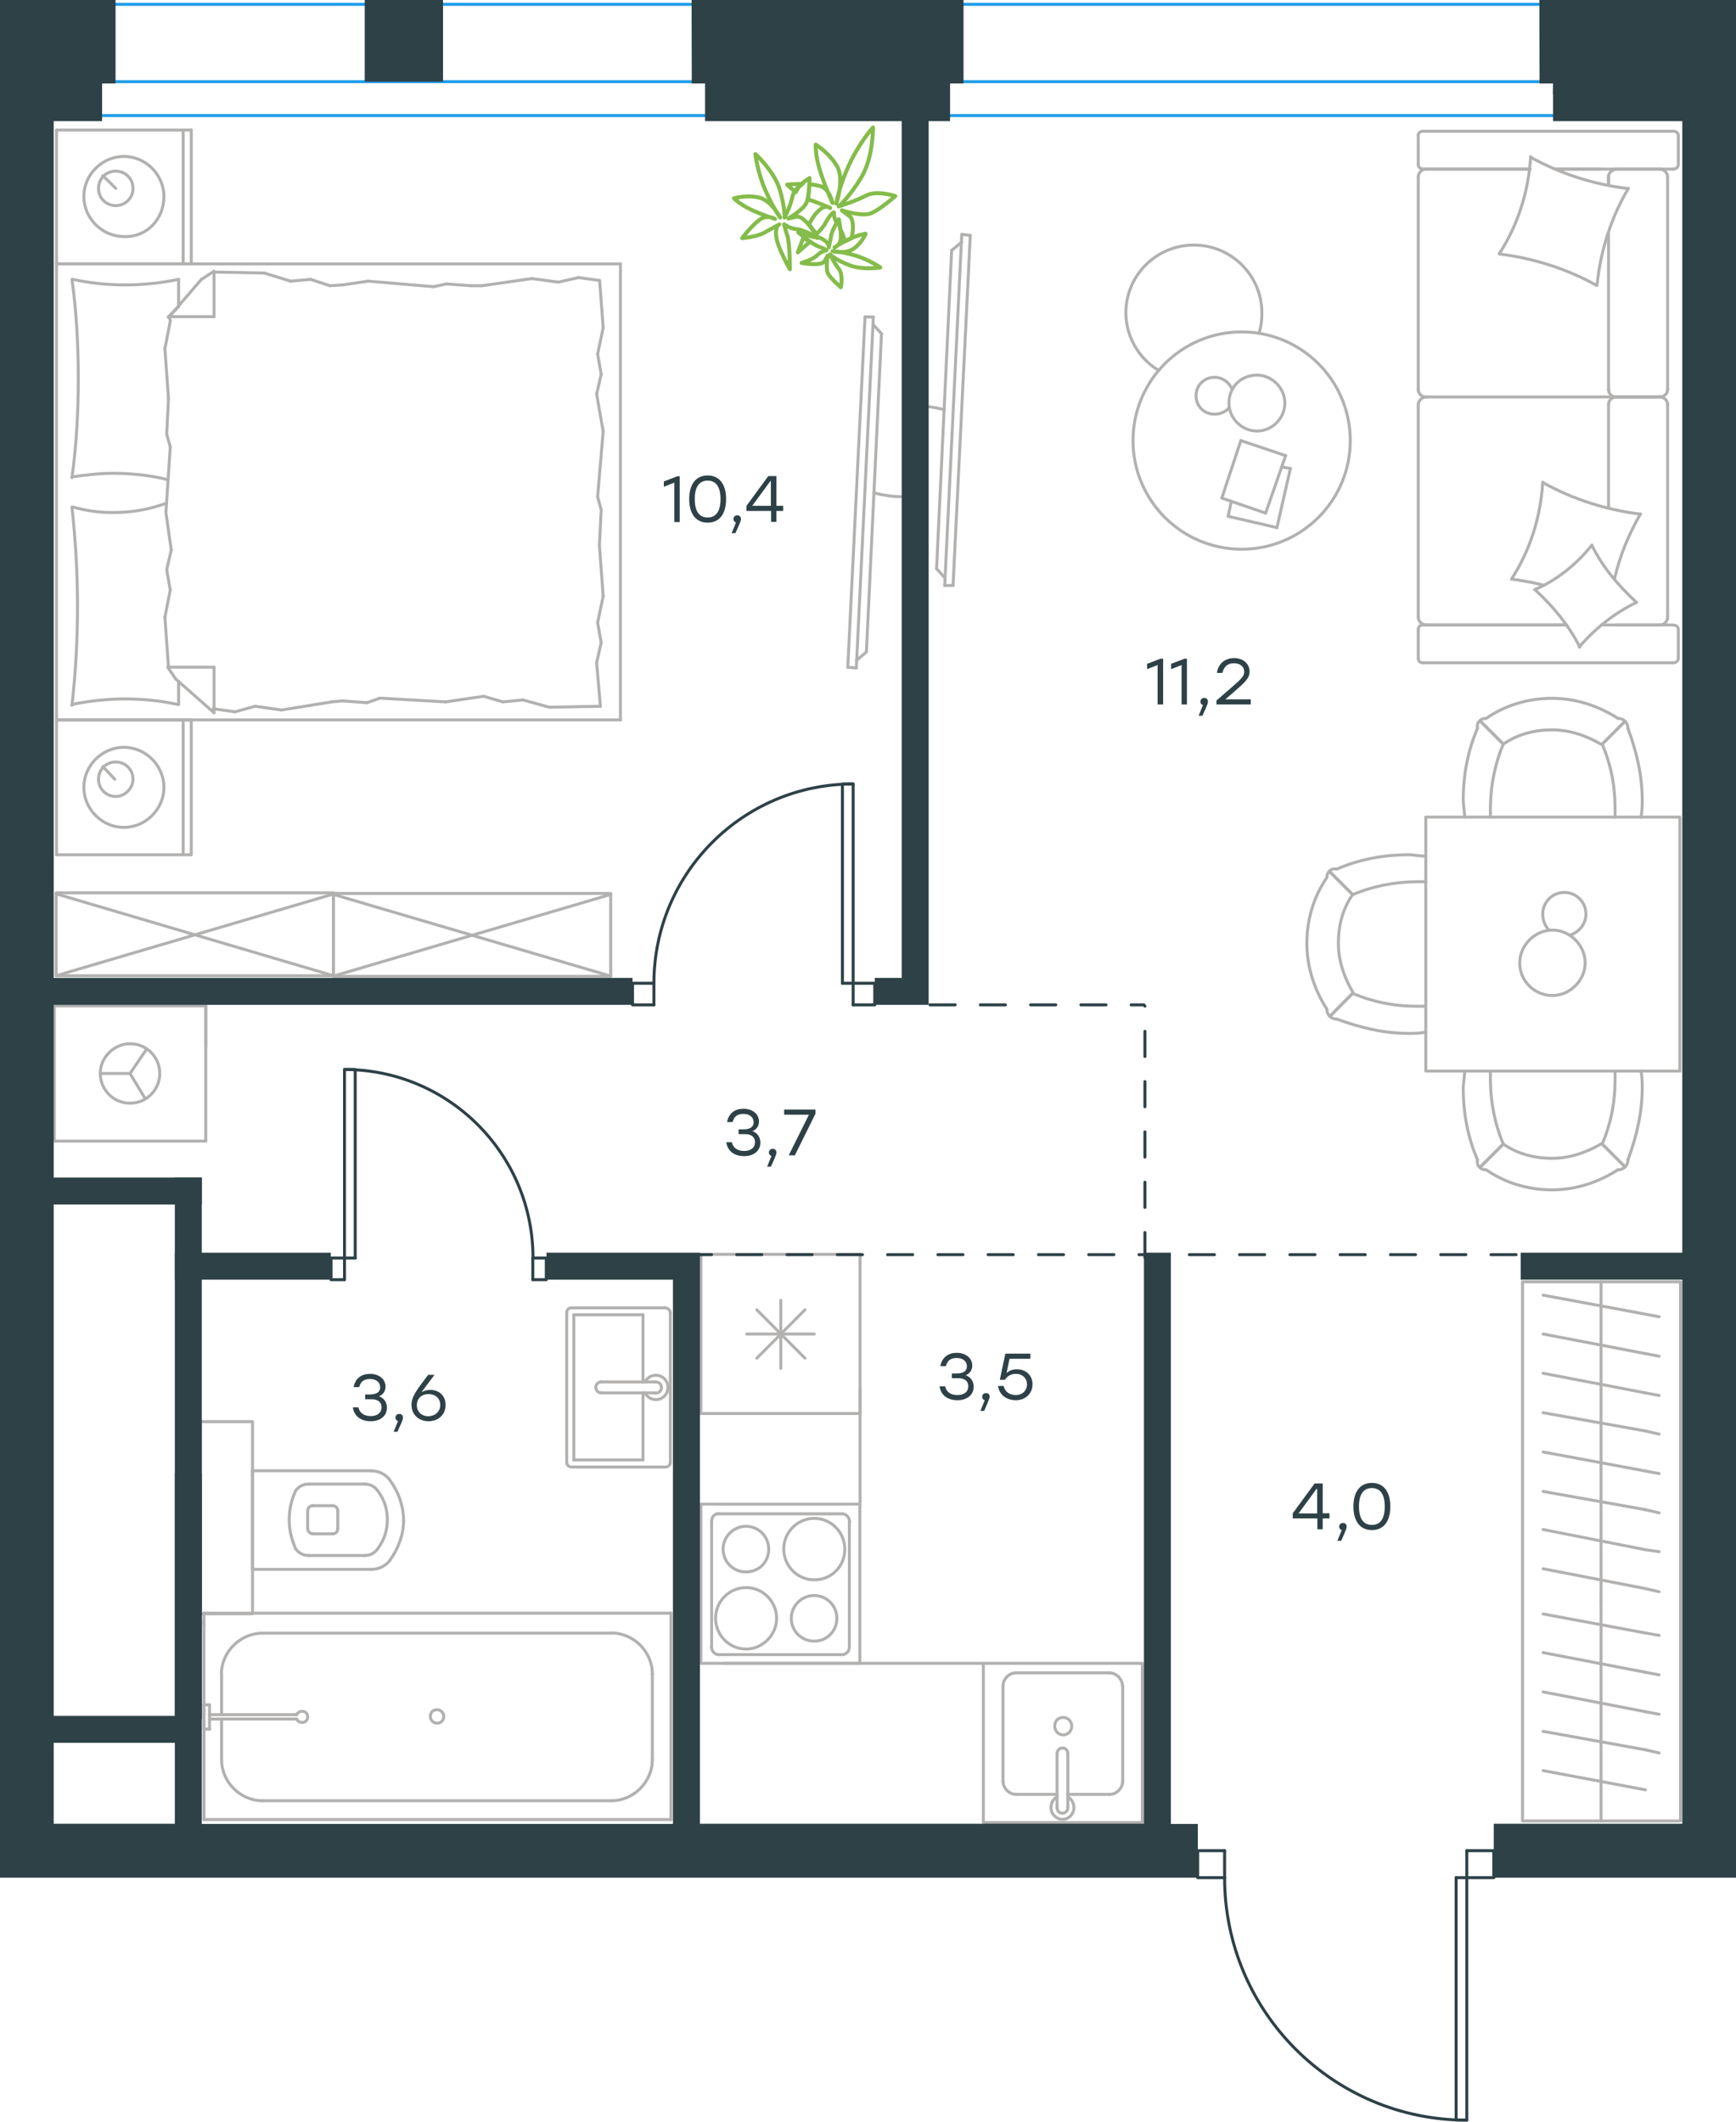 <?xml version="1.0" encoding="utf-8"?>
<!-- Generator: Adobe Illustrator 26.5.0, SVG Export Plug-In . SVG Version: 6.00 Build 0)  -->
<svg version="1.1" id="Слой_1" xmlns="http://www.w3.org/2000/svg" xmlns:xlink="http://www.w3.org/1999/xlink" x="0px" y="0px"
	 viewBox="0 0 875.8 1070.1" style="enable-background:new 0 0 875.8 1070.1;" xml:space="preserve">
<style type="text/css">
	.st0{fill:none;stroke:#1D9CEB;stroke-width:1.5;stroke-linecap:round;stroke-linejoin:round;stroke-miterlimit:22.926;}
	.st1{fill:none;stroke:#B2B1B0;stroke-width:1.5;stroke-linecap:round;stroke-linejoin:round;stroke-miterlimit:22.926;}
	.st2{fill:none;stroke:#84BC4A;stroke-width:2;stroke-linecap:round;stroke-linejoin:round;stroke-miterlimit:22.926;}
	.st3{fill:none;stroke:#2D4146;stroke-width:1.5;stroke-linecap:round;stroke-linejoin:round;stroke-miterlimit:10;}
	.st4{enable-background:new    ;}
	.st5{fill:#2D4146;}
	.st6{fill:none;stroke:#2D4146;stroke-width:1.5;stroke-linecap:round;stroke-linejoin:round;stroke-dasharray:12.684,12.684;}
</style>
<line class="st0" x1="43.5" y1="2.2" x2="827.2" y2="2.2"/>
<line class="st0" x1="43.5" y1="41.2" x2="827.2" y2="41.2"/>
<line class="st0" x1="43.5" y1="58.3" x2="827.2" y2="58.3"/>
<g>
	<line class="st1" x1="28.5" y1="133.1" x2="28.5" y2="65.6"/>
	<line class="st1" x1="96.5" y1="65.6" x2="96.5" y2="133.1"/>
	<line class="st1" x1="96.5" y1="133.1" x2="28.5" y2="133.1"/>
	<line class="st1" x1="28.5" y1="65.6" x2="96.5" y2="65.6"/>
	<line class="st1" x1="58.4" y1="95" x2="51.9" y2="88.6"/>
	<line class="st1" x1="92.4" y1="65.6" x2="92.4" y2="133.1"/>
	<path class="st1" d="M82.7,99.1c0-11-9.2-20.2-20.2-20.2s-20.2,9.2-20.2,20.2s9.2,20.2,20.2,20.2C74,119.8,82.7,110.6,82.7,99.1z"
		/>
	<path class="st1" d="M67.1,95c0-5.1-4.1-8.7-8.7-8.7c-5.1,0-8.7,4.1-8.7,8.7c0,5.1,4.1,8.7,8.7,8.7S67.1,100.1,67.1,95z"/>
	<line class="st1" x1="28.5" y1="363.1" x2="28.5" y2="133.1"/>
	<line class="st1" x1="90.1" y1="343.7" x2="90.1" y2="355.3"/>
	<line class="st1" x1="85" y1="159.7" x2="108" y2="159.7"/>
	<line class="st1" x1="90.1" y1="154.7" x2="85" y2="159.7"/>
	<line class="st1" x1="313" y1="363.1" x2="28.5" y2="363.1"/>
	<line class="st1" x1="108" y1="136.8" x2="108" y2="159.7"/>
	<line class="st1" x1="28.5" y1="133.1" x2="313" y2="133.1"/>
	<line class="st1" x1="108" y1="359.5" x2="88.7" y2="342.5"/>
	<line class="st1" x1="88.7" y1="342.5" x2="84.6" y2="336.5"/>
	<line class="st1" x1="90.1" y1="140.9" x2="90.1" y2="154.3"/>
	<line class="st1" x1="85" y1="336.5" x2="108" y2="336.5"/>
	<line class="st1" x1="85" y1="160.2" x2="101.6" y2="140.9"/>
	<line class="st1" x1="101.6" y1="140.9" x2="108" y2="136.8"/>
	<line class="st1" x1="108" y1="359.5" x2="108" y2="336.5"/>
	<line class="st1" x1="303.3" y1="257.1" x2="302.4" y2="275"/>
	<line class="st1" x1="301" y1="198.8" x2="304.3" y2="217.6"/>
	<line class="st1" x1="301.5" y1="178.6" x2="303.3" y2="188.7"/>
	<line class="st1" x1="303.3" y1="188.7" x2="301" y2="198.8"/>
	<line class="st1" x1="301.5" y1="250.6" x2="303.3" y2="257.1"/>
	<line class="st1" x1="304.3" y1="217.6" x2="301.5" y2="250.6"/>
	<line class="st1" x1="302.5" y1="141.4" x2="304.3" y2="165.3"/>
	<line class="st1" x1="304.3" y1="165.3" x2="301.5" y2="178.6"/>
	<line class="st1" x1="301" y1="334.2" x2="302.9" y2="356.2"/>
	<line class="st1" x1="301.5" y1="314" x2="303.3" y2="324.1"/>
	<line class="st1" x1="303.3" y1="324.1" x2="301" y2="334.2"/>
	<line class="st1" x1="302.4" y1="275" x2="304.3" y2="300.7"/>
	<line class="st1" x1="304.3" y1="300.7" x2="301.5" y2="314"/>
	<line class="st1" x1="313" y1="363.1" x2="313" y2="133.1"/>
	<path class="st1" d="M36.3,255.7c1.8,16.5,2.8,33.1,2.8,50c0,16.5-0.9,33.5-2.8,50"/>
	<path class="st1" d="M84,253.8c-9.2,3.2-17.3,4.7-27,4.7c-6.9,0-13.8-0.9-20.2-2.8"/>
	<path class="st1" d="M36.3,355.3c8.7-1.8,17.9-2.8,26.7-2.8c9.2,0,17.9,0.9,26.7,2.8"/>
	<path class="st1" d="M36.3,240.5c6.9-0.9,13.8-1.8,20.2-1.8c9.7,0,18.8,0.9,28,3.2"/>
	<line class="st1" x1="166.4" y1="144.1" x2="172.8" y2="143.7"/>
	<line class="st1" x1="146.6" y1="141.8" x2="156.7" y2="140.9"/>
	<line class="st1" x1="156.7" y1="140.9" x2="166.4" y2="144.1"/>
	<line class="st1" x1="108" y1="137.2" x2="133.3" y2="137.7"/>
	<line class="st1" x1="133.3" y1="137.7" x2="146.6" y2="141.8"/>
	<line class="st1" x1="225.2" y1="143.2" x2="237.6" y2="144.1"/>
	<line class="st1" x1="172.8" y1="143.7" x2="185.7" y2="141.8"/>
	<line class="st1" x1="218.8" y1="144.6" x2="225.2" y2="143.2"/>
	<line class="st1" x1="185.7" y1="141.8" x2="218.8" y2="144.6"/>
	<line class="st1" x1="237.6" y1="144.1" x2="243.1" y2="144.1"/>
	<line class="st1" x1="281.7" y1="142.3" x2="291.9" y2="140"/>
	<line class="st1" x1="291.9" y1="140" x2="302" y2="141.4"/>
	<line class="st1" x1="243.1" y1="144.1" x2="268.4" y2="140.5"/>
	<line class="st1" x1="268.4" y1="140.5" x2="281.7" y2="142.3"/>
	<line class="st1" x1="244.1" y1="351.2" x2="237.6" y2="352.1"/>
	<line class="st1" x1="263.8" y1="353" x2="253.7" y2="354"/>
	<line class="st1" x1="253.7" y1="354" x2="244.1" y2="351.2"/>
	<line class="st1" x1="302.9" y1="356.2" x2="277.1" y2="356.7"/>
	<line class="st1" x1="277.1" y1="356.7" x2="263.8" y2="353"/>
	<line class="st1" x1="185.2" y1="354.4" x2="172.8" y2="353.5"/>
	<line class="st1" x1="237.6" y1="352.1" x2="224.8" y2="354"/>
	<line class="st1" x1="191.7" y1="352.1" x2="185.2" y2="354.4"/>
	<line class="st1" x1="224.8" y1="354" x2="191.7" y2="352.1"/>
	<line class="st1" x1="172.8" y1="353.5" x2="167.3" y2="354"/>
	<line class="st1" x1="108.5" y1="357.6" x2="107.5" y2="357.6"/>
	<line class="st1" x1="128.7" y1="356.2" x2="118.6" y2="359"/>
	<line class="st1" x1="118.6" y1="359" x2="108.5" y2="357.6"/>
	<line class="st1" x1="167.3" y1="354" x2="142" y2="358.1"/>
	<line class="st1" x1="142" y1="358.1" x2="128.7" y2="356.2"/>
	<path class="st1" d="M36.3,140.9c2.3,16.5,3.2,33.1,3.2,50c0,16.5-0.9,33.5-3.2,50"/>
	<path class="st1" d="M90.1,140.9c-8.7,1.8-17.9,2.8-26.7,2.8c-9.2,0-17.9-0.9-26.7-2.8"/>
	<line class="st1" x1="84.1" y1="219" x2="85" y2="201.1"/>
	<line class="st1" x1="86.4" y1="277.3" x2="83.7" y2="258.5"/>
	<line class="st1" x1="85.9" y1="297.5" x2="84.1" y2="287.4"/>
	<line class="st1" x1="84.1" y1="287.4" x2="86.4" y2="277.3"/>
	<line class="st1" x1="85.9" y1="225.4" x2="84.1" y2="219"/>
	<line class="st1" x1="83.7" y1="258.5" x2="85.9" y2="225.4"/>
	<line class="st1" x1="85" y1="336.5" x2="83.2" y2="311.3"/>
	<line class="st1" x1="83.2" y1="311.3" x2="85.9" y2="297.5"/>
	<line class="st1" x1="85.9" y1="162" x2="85.5" y2="159.7"/>
	<line class="st1" x1="85" y1="201.1" x2="83.2" y2="175.8"/>
	<line class="st1" x1="83.2" y1="175.8" x2="85.9" y2="162"/>
	<line class="st1" x1="28.5" y1="431.1" x2="28.5" y2="363.1"/>
	<line class="st1" x1="96.5" y1="363.1" x2="96.5" y2="431.1"/>
	<line class="st1" x1="96.1" y1="431.1" x2="28.5" y2="431.1"/>
	<line class="st1" x1="28.5" y1="363.1" x2="96.1" y2="363.1"/>
	<line class="st1" x1="57.9" y1="393" x2="51.9" y2="386.6"/>
	<line class="st1" x1="92.4" y1="363.1" x2="92.4" y2="431.1"/>
	<path class="st1" d="M82.7,397.1c0-11-9.2-20.2-20.2-20.2s-20.2,9.2-20.2,20.2s9.2,20.2,20.2,20.2
		C73.5,417.3,82.7,408.1,82.7,397.1z"/>
	<path class="st1" d="M67.1,393c0-5.1-4.1-8.7-8.7-8.7c-5.1,0-8.7,4.1-8.7,8.7c0,5.1,4.1,8.7,8.7,8.7S67.1,397.6,67.1,393z"/>
</g>
<g>
	<line class="st1" x1="811.5" y1="117.7" x2="811.5" y2="196.6"/>
	<line class="st1" x1="715.5" y1="332" x2="715.5" y2="317.6"/>
	<line class="st1" x1="715.5" y1="311.2" x2="715.5" y2="203.9"/>
	<line class="st1" x1="784.9" y1="85.3" x2="807.4" y2="85.3"/>
	<line class="st1" x1="719.5" y1="85.3" x2="771.9" y2="85.3"/>
	<line class="st1" x1="719.5" y1="315.2" x2="790.3" y2="315.2"/>
	<line class="st1" x1="815.1" y1="200.2" x2="837.6" y2="200.2"/>
	<line class="st1" x1="811.5" y1="203.9" x2="811.5" y2="256.1"/>
	<line class="st1" x1="846.7" y1="68.5" x2="846.7" y2="82.9"/>
	<line class="st1" x1="837.6" y1="200.2" x2="815.1" y2="200.2"/>
	<line class="st1" x1="841.3" y1="311.2" x2="841.3" y2="203.9"/>
	<line class="st1" x1="790.3" y1="315.2" x2="717.8" y2="315.2"/>
	<line class="st1" x1="715.5" y1="196.6" x2="715.5" y2="89.3"/>
	<line class="st1" x1="715.5" y1="82.9" x2="715.5" y2="68.5"/>
	<line class="st1" x1="811.5" y1="89.3" x2="811.5" y2="93.3"/>
	<line class="st1" x1="844" y1="85.3" x2="784.9" y2="85.3"/>
	<line class="st1" x1="811.5" y1="89.3" x2="811.5" y2="93.3"/>
	<line class="st1" x1="837.6" y1="85.3" x2="815.1" y2="85.3"/>
	<line class="st1" x1="837.6" y1="200.2" x2="815.1" y2="200.2"/>
	<line class="st1" x1="841.3" y1="196.6" x2="841.3" y2="89.3"/>
	<line class="st1" x1="771.9" y1="85.3" x2="717.8" y2="85.3"/>
	<line class="st1" x1="844" y1="334.3" x2="717.8" y2="334.3"/>
	<line class="st1" x1="846.7" y1="317.6" x2="846.7" y2="332"/>
	<line class="st1" x1="807.9" y1="315.2" x2="844" y2="315.2"/>
	<line class="st1" x1="815.1" y1="200.2" x2="719.5" y2="200.2"/>
	<line class="st1" x1="815.1" y1="315.2" x2="837.6" y2="315.2"/>
	<path class="st1" d="M844,85.3c1.9,0,2.7-1.3,2.7-2.3"/>
	<path class="st1" d="M717.8,315.2c-1.7,0-2.3,1.3-2.3,2.3"/>
	<path class="st1" d="M846.7,317.6c0-1.7-1.3-2.3-2.3-2.3"/>
	<path class="st1" d="M811.5,196.6c0,1.8,1.7,3.7,4,3.7"/>
	<path class="st1" d="M837.6,315.2c1.8,0,3.7-1.7,3.7-4"/>
	<path class="st1" d="M841.3,89.3c0-2-1.7-4-4-4"/>
	<path class="st1" d="M715.5,196.6c0,1.8,1.7,3.7,4,3.7"/>
	<path class="st1" d="M837.3,200.2c2,0,4-1.5,4-3.7"/>
	<path class="st1" d="M719.5,200.2c-2,0-4,1.7-4,4"/>
	<path class="st1" d="M846.7,68.5c0-1.7-1.3-2.3-2.4-2.3H717.8c-1.7,0-2.4,1.3-2.4,2.3"/>
	<path class="st1" d="M841.3,203.9c0-1.8-1.7-3.7-4-3.7"/>
	<path class="st1" d="M715.5,332c0,1.7,1.3,2.3,2.3,2.3"/>
	<path class="st1" d="M719.5,85.3c-2,0-4,1.7-4,4"/>
	<path class="st1" d="M715.5,82.9c0,1.7,1.3,2.3,2.3,2.3"/>
	<path class="st1" d="M715.5,311.2c0,2,1.7,4,4,4"/>
	<path class="st1" d="M815.9,85.3c-2.2,0-4.5,1.7-4.5,4"/>
	<path class="st1" d="M815.5,200.2c-2,0-4,1.5-4,3.7"/>
	<path class="st1" d="M844,334.3c1.9,0,2.7-1.3,2.7-2.3"/>
	<path class="st1" d="M805.4,143.9c-15.1-8.4-31.9-13.7-49-15.8"/>
	<path class="st1" d="M797,326.3c-5.7-11.1-13.4-20.4-22.5-28.8"/>
	<path class="st1" d="M774.2,297.4c11.1-4.7,21.1-12.7,28.9-22.5"/>
	<path class="st1" d="M756.4,127.9c9.4-14.4,14.8-31.5,15.8-48.9"/>
	<path class="st1" d="M778.6,243.5c15.1,8.4,31.9,13.7,49,15.8"/>
	<path class="st1" d="M827.6,259.2c-6,10.4-10.4,21.1-13.1,32.8"/>
	<path class="st1" d="M762.5,292.1c9.4-14.4,14.8-31.5,15.8-48.9"/>
	<path class="st1" d="M772.2,79.3c15.1,8.4,31.9,13.7,49,15.8"/>
	<path class="st1" d="M821.5,95c-8.7,14.7-14.1,31.5-15.8,48.9"/>
	<path class="st1" d="M803.1,275c5.4,11.1,13.4,20.4,22.5,28.8"/>
	<path class="st1" d="M778.6,295.1c-5-1.3-10.7-2.3-15.8-3"/>
	<path class="st1" d="M825.6,303.8c-11.1,5.4-20.8,13.1-28.9,22.5"/>
</g>
<g>
	<line class="st1" x1="644.2" y1="266.1" x2="619.6" y2="260.4"/>
	<line class="st1" x1="619.6" y1="260.4" x2="621.2" y2="252.8"/>
	<line class="st1" x1="646.6" y1="235.5" x2="651" y2="236.3"/>
	<line class="st1" x1="651" y1="236.3" x2="644.2" y2="266.1"/>
	<line class="st1" x1="638.5" y1="258.8" x2="616.4" y2="251.2"/>
	<line class="st1" x1="616.4" y1="251.2" x2="626" y2="222.2"/>
	<line class="st1" x1="626" y1="222.2" x2="648.6" y2="229.8"/>
	<line class="st1" x1="648.6" y1="229.8" x2="638.5" y2="258.8"/>
	<ellipse class="st1" cx="626.4" cy="222.2" rx="54.8" ry="54.8"/>
	<path class="st1" d="M620,203.3c0,7.7,6.5,14.1,14.1,14.1c7.7,0,14.1-6.4,14.1-14.1c0-7.7-6.5-14.1-14.1-14.1
		C626,189.2,620,195.2,620,203.3z"/>
	<path class="st1" d="M620,205.7c-1.6,2-4.4,3.2-7.3,3.2c-5.2,0-9.3-4-9.3-9.3c0-5.2,4-9.3,9.3-9.3c4,0,7.3,2.4,8.9,6"/>
	<path class="st1" d="M584.5,186.8c-10.1-6-16.5-17.3-16.5-29c0-18.9,15.3-34.2,34.3-34.2c18.9,0,34.3,15.3,34.3,34.2
		c0,3.4-0.3,6.7-1.4,10.1"/>
</g>
<g>
	<path class="st1" d="M476.3,206.6c-4.7-1.2-9.3-1.9-13.9-1.9"/>
	<line class="st1" x1="485.2" y1="118.2" x2="476.6" y2="295.3"/>
	<line class="st1" x1="480.8" y1="295.3" x2="489.5" y2="118.7"/>
	<line class="st1" x1="489.5" y1="118.7" x2="485.2" y2="118.2"/>
	<line class="st1" x1="472.5" y1="286.8" x2="480.1" y2="126.3"/>
	<line class="st1" x1="476.7" y1="291.5" x2="472.5" y2="286.8"/>
	<line class="st1" x1="480.1" y1="126.3" x2="485.2" y2="122.1"/>
	<line class="st1" x1="480.8" y1="295.3" x2="476.6" y2="295.3"/>
</g>
<g>
	<line class="st1" x1="289.5" y1="663.1" x2="324.4" y2="663.1"/>
	<line class="st1" x1="324.4" y1="663.1" x2="324.4" y2="697"/>
	<line class="st1" x1="324.4" y1="702.5" x2="324.4" y2="736.3"/>
	<line class="st1" x1="289.5" y1="736.3" x2="289.5" y2="663.1"/>
	<line class="st1" x1="324.4" y1="736.3" x2="289.5" y2="736.3"/>
	<line class="st1" x1="338.2" y1="737.5" x2="338.2" y2="662"/>
	<line class="st1" x1="288.6" y1="739.9" x2="335.5" y2="739.9"/>
	<line class="st1" x1="285.9" y1="662" x2="285.9" y2="737.5"/>
	<line class="st1" x1="335.5" y1="659.6" x2="288.6" y2="659.6"/>
	<path class="st1" d="M288.6,659.6c-1.6,0-2.7,0.9-2.7,2.4"/>
	<path class="st1" d="M285.9,737.5c0,1.4,1.1,2.4,2.7,2.4"/>
	<path class="st1" d="M335.5,739.9c1.6,0,2.7-0.9,2.7-2.4"/>
	<path class="st1" d="M338.2,662c0-0.9-1.1-2.4-2.7-2.4"/>
	<line class="st1" x1="303.4" y1="702.5" x2="330.5" y2="702.5"/>
	<line class="st1" x1="330.5" y1="697" x2="303.4" y2="697"/>
	<path class="st1" d="M303.4,702.5L303.4,702.5c-1.6,0-2.8-1.2-2.8-2.8c0-1.5,1.2-2.8,2.8-2.8l0,0"/>
	<path class="st1" d="M325.4,697c1-2.1,3.2-3.4,5.5-3.4c3.4,0,6.1,2.8,6.1,6.1c0,3.4-2.7,6.2-6.1,6.2c-2.3,0-4.4-1.3-5.5-3.4"/>
	<path class="st1" d="M330.5,697c0.1,0,0.3,0,0.4,0c1.6,0,2.8,1.3,2.8,2.8c0,1.6-1.3,2.8-2.8,2.8c-0.1,0-0.3,0-0.4,0"/>
</g>
<g>
	<line class="st1" x1="127.4" y1="741.4" x2="127.4" y2="791.5"/>
	<g>
		<line class="st1" x1="187.3" y1="741.8" x2="127.4" y2="741.8"/>
		<line class="st1" x1="155.7" y1="784.5" x2="184" y2="784.5"/>
		<line class="st1" x1="184" y1="748.5" x2="155.7" y2="748.5"/>
		<line class="st1" x1="157.3" y1="773.6" x2="167.7" y2="773.6"/>
		<line class="st1" x1="167.7" y1="759.4" x2="157.3" y2="759.4"/>
		<line class="st1" x1="155.2" y1="762.1" x2="155.2" y2="770.8"/>
		<line class="st1" x1="127.4" y1="791.5" x2="187.3" y2="791.5"/>
		<line class="st1" x1="170.4" y1="770.8" x2="170.4" y2="762.1"/>
		<path class="st1" d="M196.5,787.2c4.4-6,7.1-13.1,7.1-20.2c0,0,0,0,0-0.5"/>
		<path class="st1" d="M155.2,770.8c0,1.6,1.1,2.7,2.7,2.7"/>
		<path class="st1" d="M149.2,781.2c1.6,2.2,3.8,3.3,6.5,3.3"/>
		<path class="st1" d="M167.7,773.6c1.6,0,2.7-1.1,2.7-2.7"/>
		<path class="st1" d="M190.5,781.2c3.3-4.4,4.9-9.3,4.9-14.7"/>
		<path class="st1" d="M170.4,762.1c0-1.6-1.1-2.7-2.7-2.7"/>
		<path class="st1" d="M157.9,759.4c-1.6,0-2.7,1.1-2.7,2.7"/>
		<path class="st1" d="M155.7,748.5c-2.7,0-4.9,1.1-6.5,3.3"/>
		<path class="st1" d="M149.2,751.8c-2.2,4.4-3.3,9.8-3.3,14.7s1.1,9.8,3.3,14.7"/>
		<path class="st1" d="M190.5,751.8c-1.6-2.2-3.8-3.3-6.5-3.3"/>
		<path class="st1" d="M203.6,766.9L203.6,766.9c0-7.6-2.7-14.7-7.1-20.7"/>
		<path class="st1" d="M187.3,791.5c3.8,0,7.1-1.6,9.3-4.4"/>
		<path class="st1" d="M196.5,746.2c-2.2-2.7-5.4-4.4-9.3-4.4"/>
		<path class="st1" d="M195.4,766.5L195.4,766.5c0-5.5-1.6-10.4-4.9-14.7"/>
		<path class="st1" d="M184,784.5c2.7,0,4.9-1.1,6.5-3.3"/>
	</g>
	<rect x="101.1" y="717" class="st1" width="26.3" height="96.9"/>
</g>
<g>
	<line class="st1" x1="27.4" y1="507.3" x2="27.4" y2="575.5"/>
	<g>
		<line class="st1" x1="103.8" y1="575.5" x2="27.4" y2="575.5"/>
		<line class="st1" x1="103.8" y1="527.8" x2="103.8" y2="507.3"/>
		<line class="st1" x1="103.8" y1="575.5" x2="103.8" y2="507.3"/>
		<line class="st1" x1="65.6" y1="541.4" x2="73.9" y2="529.2"/>
		<line class="st1" x1="65.6" y1="541.4" x2="50.6" y2="541.4"/>
		<line class="st1" x1="65.6" y1="541.4" x2="73.3" y2="554.2"/>
		<path class="st1" d="M50.6,541.4c0,8.3,6.7,15,15,15s15-6.7,15-15s-6.7-15-15-15C57.7,526.4,50.6,533.1,50.6,541.4z"/>
		<line class="st1" x1="103.8" y1="507.3" x2="27.4" y2="507.3"/>
	</g>
</g>
<g>
	<line class="st1" x1="111.8" y1="864" x2="111.8" y2="844.2"/>
	<line class="st1" x1="111.8" y1="887.6" x2="111.8" y2="867"/>
	<line class="st1" x1="132.3" y1="823.7" x2="308.5" y2="823.7"/>
	<line class="st1" x1="329.1" y1="844.2" x2="329.1" y2="887.6"/>
	<line class="st1" x1="338.5" y1="917.7" x2="102.9" y2="917.7"/>
	<line class="st1" x1="338.5" y1="813.6" x2="338.5" y2="917.7"/>
	<line class="st1" x1="308.5" y1="908.2" x2="132.3" y2="908.2"/>
	<line class="st1" x1="102.9" y1="813.6" x2="338.5" y2="813.6"/>
	<line class="st1" x1="102.9" y1="917.7" x2="102.9" y2="813.6"/>
	<path class="st1" d="M329.1,844.2c0-11.1-9.4-20.6-20.6-20.6"/>
	<path class="st1" d="M111.8,887.6c0,11.1,9.4,20.6,20.6,20.6"/>
	<path class="st1" d="M308.5,908.2c11.1,0,20.6-9.5,20.6-20.6"/>
	<path class="st1" d="M132.3,823.7c-11.1,0-20.6,9.5-20.6,20.6"/>
	<line class="st1" x1="102.9" y1="819.8" x2="102.9" y2="817"/>
	<line class="st1" x1="105.7" y1="864.8" x2="149.6" y2="864.8"/>
	<line class="st1" x1="149.6" y1="867" x2="105.7" y2="867"/>
	<line class="st1" x1="102.9" y1="872.1" x2="102.9" y2="859.8"/>
	<line class="st1" x1="102.9" y1="859.8" x2="105.7" y2="859.8"/>
	<line class="st1" x1="105.7" y1="859.8" x2="105.7" y2="872.1"/>
	<line class="st1" x1="105.7" y1="872.1" x2="102.9" y2="872.1"/>
	<path class="st1" d="M149.6,867c0.6,1.1,1.7,1.7,2.8,1.7c1.7,0,2.8-1.1,2.8-2.8s-1.1-2.8-2.8-2.8c-1.1,0-2.2,0.6-2.8,1.7"/>
	<path class="st1" d="M217.1,865.7c0,1.8,1.5,3.4,3.4,3.4s3.4-1.5,3.4-3.4c0-1.8-1.5-3.4-3.4-3.4
		C218.3,862.3,217.1,863.8,217.1,865.7z"/>
</g>
<g>
	<line class="st1" x1="433.9" y1="632.6" x2="433.9" y2="712.9"/>
	<line class="st1" x1="393.9" y1="655.8" x2="393.9" y2="690.1"/>
	<line class="st1" x1="381.8" y1="685" x2="406.1" y2="660.6"/>
	<line class="st1" x1="381.8" y1="660.6" x2="406.1" y2="685"/>
	<line class="st1" x1="376.7" y1="672.8" x2="410.8" y2="672.8"/>
	<line class="st1" x1="433.9" y1="712.9" x2="353.6" y2="712.9"/>
	<line class="st1" x1="353.6" y1="632.6" x2="353.6" y2="712.9"/>
	<line class="st1" x1="433.9" y1="632.6" x2="353.6" y2="632.6"/>
</g>
<g>
	<rect x="496.1" y="838.9" class="st1" width="80.2" height="80.3"/>
	<line class="st1" x1="533.3" y1="884.4" x2="533.3" y2="911.3"/>
	<line class="st1" x1="538.7" y1="905" x2="559.7" y2="905"/>
	<line class="st1" x1="559.7" y1="843.7" x2="512.6" y2="843.7"/>
	<line class="st1" x1="512.6" y1="905" x2="533.3" y2="905"/>
	<line class="st1" x1="506" y1="850.4" x2="506" y2="898.3"/>
	<line class="st1" x1="538.7" y1="911.3" x2="538.7" y2="884.4"/>
	<line class="st1" x1="566.4" y1="898.3" x2="566.4" y2="850.4"/>
	<path class="st1" d="M533.3,884.4L533.3,884.4c0-1.6,1.2-2.8,2.7-2.8c1.6,0,2.7,1.2,2.7,2.8"/>
	<path class="st1" d="M566.4,898.3c0,3.6-3.1,6.7-6.6,6.7"/>
	<path class="st1" d="M538.7,906.2c1.9,1.2,3.1,3.2,3.1,5.5c0,3.2-2.7,5.9-5.8,5.9s-5.8-2.8-5.8-5.9c0-2.4,1.2-4.4,3.1-5.5"/>
	<path class="st1" d="M506,850.4c0-3.6,3.1-6.7,6.6-6.7"/>
	<path class="st1" d="M512.6,905c-3.5,0-6.6-3.2-6.6-6.7"/>
	<path class="st1" d="M559.7,843.7c3.5,0,6.6,3.2,6.6,6.7"/>
	<path class="st1" d="M538.7,911.3v0.4c0,1.6-1.2,2.8-2.7,2.8c-1.6,0-2.7-1.2-2.7-2.8v-0.4"/>
	<path class="st1" d="M532.1,870.6c0,2.4,1.9,4.4,4.3,4.4c2.3,0,4.3-2,4.3-4.4s-1.9-4.4-4.3-4.4
		C533.6,866.2,532.1,868.2,532.1,870.6z"/>
</g>
<g>
	<path class="st1" d="M387.8,781.3c0-6.4-5.1-11.5-11.5-11.5c-6.3,0-11.5,5.2-11.5,11.5c0,6.4,5.1,11.5,11.5,11.5
		C382.7,792.8,387.8,788.1,387.8,781.3z"/>
	<path class="st1" d="M391.8,816.2c0-8.3-6.7-15.5-15.4-15.5c-8.3,0-15.4,6.7-15.4,15.5c0,8.3,6.7,15.5,15.4,15.5
		C384.7,831.7,391.8,824.6,391.8,816.2z"/>
	<path class="st1" d="M422.2,816.2c0-6.4-5.1-11.5-11.5-11.5c-6.3,0-11.5,5.2-11.5,11.5c0,6.4,5.1,11.5,11.5,11.5
		C417.1,827.8,422.2,822.6,422.2,816.2z"/>
	<path class="st1" d="M426.2,781.3c0-8.3-6.7-15.5-15.4-15.5c-8.3,0-15.4,6.7-15.4,15.5c0,8.3,6.7,15.5,15.4,15.5
		S426.2,790,426.2,781.3z"/>
	<line class="st1" x1="359" y1="830.5" x2="359" y2="767.4"/>
	<line class="st1" x1="425" y1="834.5" x2="362.5" y2="834.5"/>
	<line class="st1" x1="428.5" y1="767.4" x2="428.5" y2="830.5"/>
	<line class="st1" x1="362.5" y1="763.5" x2="425" y2="763.5"/>
	<path class="st1" d="M428.5,830.5L428.5,830.5c0,2.4-1.6,4-3.6,4"/>
	<path class="st1" d="M359,767.4L359,767.4c0-2.4,1.6-4,3.6-4"/>
	<path class="st1" d="M362.5,834.5L362.5,834.5c-2,0-3.6-2-3.6-4"/>
	<path class="st1" d="M425,763.5L425,763.5c2,0,3.6,2,3.6,4"/>
	<rect x="353.6" y="758.6" class="st1" width="80.2" height="80.3"/>
</g>
<line class="st1" x1="496.1" y1="838.9" x2="364.8" y2="838.9"/>
<line class="st1" x1="433.9" y1="758.6" x2="433.9" y2="700.7"/>
<g>
	<rect x="719.3" y="412.1" class="st1" width="128.2" height="128.1"/>
	<path class="st1" d="M758.4,375.3c7.2-5,15.9-7.2,24.6-7.2s17.3,2.9,24.6,7.2"/>
	<path class="st1" d="M738.9,412.1c0-2.9-0.7-5.8-0.7-8.7c0-12.3,2.2-24.5,7.2-36.1"/>
	<path class="st1" d="M821.3,367.4c4.3,11.5,7.2,23.8,7.2,36.1c0,2.9,0,5.8-0.7,8.7"/>
	<path class="st1" d="M751.9,412.1c0-1.4,0-2.9,0-4.3c0-10.8,2.2-22.4,6.5-32.5"/>
	<path class="st1" d="M808.3,375.3c4.3,10.1,6.5,20.9,6.5,32.5c0,1.4,0,2.9,0,4.3"/>
	<path class="st1" d="M749.8,362.3c9.4-6.5,20.9-10.1,33.2-10.1c11.6,0,23.1,3.6,33.2,10.1"/>
	<line class="st1" x1="758.4" y1="375.3" x2="746.9" y2="363.8"/>
	<line class="st1" x1="808.3" y1="375.3" x2="819.8" y2="363.8"/>
	<line class="st1" x1="758.4" y1="375.3" x2="746.9" y2="363.8"/>
	<line class="st1" x1="808.3" y1="375.3" x2="819.8" y2="363.8"/>
	<path class="st1" d="M816.2,362.3c2.9,0,5.1,2.2,5.1,5.1"/>
	<path class="st1" d="M745.4,367.4c-0.6-2.9,1.4-5.1,4.3-5.1"/>
	<path class="st1" d="M758.4,577c7.2,5,15.9,7.2,24.6,7.2s17.3-2.9,24.6-7.2"/>
	<path class="st1" d="M738.9,540.2c0,2.9-0.7,5.8-0.7,8.7c0,12.3,2.2,24.5,7.2,36.1"/>
	<path class="st1" d="M821.3,584.9c4.3-11.5,7.2-23.8,7.2-36.1c0-2.9,0-5.8-0.7-8.7"/>
	<path class="st1" d="M751.9,540.2c0,1.4,0,2.9,0,4.3c0,10.8,2.2,22.4,6.5,32.5"/>
	<path class="st1" d="M808.3,577c4.3-10.1,6.5-20.9,6.5-32.5c0-1.4,0-2.9,0-4.3"/>
	<path class="st1" d="M749.8,590c9.4,6.5,20.9,10.1,33.2,10.1c11.6,0,23.1-3.6,33.2-10.1"/>
	<line class="st1" x1="758.4" y1="577" x2="746.9" y2="588.5"/>
	<line class="st1" x1="808.3" y1="577" x2="819.8" y2="588.5"/>
	<line class="st1" x1="758.4" y1="577" x2="746.9" y2="588.5"/>
	<line class="st1" x1="808.3" y1="577" x2="819.8" y2="588.5"/>
	<path class="st1" d="M816.2,590c2.9,0,5.1-2.2,5.1-5.1"/>
	<path class="st1" d="M745.4,584.9c-0.6,2.9,1.4,5.1,4.3,5.1"/>
	<path class="st1" d="M682.4,451.2c-5.1,7.2-7.2,15.9-7.2,24.5c0,8.7,2.9,17.3,7.2,24.5"/>
	<path class="st1" d="M719.3,431.8c-2.9,0-5.8-0.7-8.7-0.7c-12.3,0-24.6,2.2-36.1,7.2"/>
	<path class="st1" d="M674.5,514c11.6,4.3,23.8,7.2,36.1,7.2c2.9,0,5.8,0,8.7-0.7"/>
	<path class="st1" d="M719.3,444.7c-1.4,0-2.9,0-4.3,0c-10.8,0-22.4,2.2-32.5,6.5"/>
	<path class="st1" d="M682.4,501c10.1,4.3,20.9,6.5,32.5,6.5c1.4,0,2.9,0,4.3,0"/>
	<path class="st1" d="M669.4,442.6c-6.5,9.4-10.1,20.9-10.1,33.2c0,11.5,3.6,23.1,10.1,33.2"/>
	<line class="st1" x1="682.4" y1="451.2" x2="670.9" y2="439.7"/>
	<line class="st1" x1="682.4" y1="501" x2="670.9" y2="512.6"/>
	<line class="st1" x1="682.4" y1="451.2" x2="670.9" y2="439.7"/>
	<line class="st1" x1="682.4" y1="501" x2="670.9" y2="512.6"/>
	<path class="st1" d="M669.4,509c0,2.9,2.2,5,5.1,5"/>
	<path class="st1" d="M674.5,438.3c-2.9-0.6-5.1,1.4-5.1,4.3"/>
	<path class="st1" d="M783.2,502.1c8.9,0,16.5-7.7,16.5-16.5c0-8.9-7.7-16.5-16.5-16.5c-8.9,0-16.5,7.7-16.5,16.5
		C766.6,494.9,774.3,502.1,783.2,502.1z"/>
	<path class="st1" d="M781.5,469.1c-2-2-3.2-4.8-3.2-8.1c0-6,4.8-10.9,10.9-10.9c6,0,10.9,4.8,10.9,10.9c0,4.8-3.2,8.9-7.7,10.5"/>
</g>
<g>
	<path class="st1" d="M440.9,248.6c4.7,1.2,9.3,1.9,13.9,1.9"/>
	<line class="st1" x1="432" y1="336.9" x2="440.6" y2="159.9"/>
	<line class="st1" x1="436.4" y1="159.8" x2="427.7" y2="336.5"/>
	<line class="st1" x1="427.7" y1="336.5" x2="432" y2="336.9"/>
	<line class="st1" x1="444.7" y1="168.3" x2="437.1" y2="328.8"/>
	<line class="st1" x1="440.5" y1="163.7" x2="444.7" y2="168.3"/>
	<line class="st1" x1="437.1" y1="328.8" x2="432.1" y2="333.1"/>
	<line class="st1" x1="436.4" y1="159.8" x2="440.6" y2="159.9"/>
</g>
<g>
	<path class="st2" d="M423.1,104.1c0,0,5-4.1,11.3-14.4c6.3-10.4,6-25.4,6-25.4s-6.9,7.5-12.2,19.2c-5.3,11.6-6.3,19.2-6.3,19.2
		s4.1-11.6,0.6-18.5c-3.8-6.9-11-11.3-11-11.3s-0.3,4.7,1.9,12.2s6.6,17.3,6.6,17.3s-1.3-6.9-6-8.5c-1.3-0.3-3.5-0.9-5.6-0.9
		c-0.3,2.2-0.3,5.3-0.9,7.5c0.3,0.3,0.9,0.3,0.9,0.3c5,1.6,10.4,4.1,10.4,4.1s-2.5-2.5-6.9,2.5c-1.3,1.3-2.5,3.5-3.8,5.7
		c1.3,1.6,2.8,3.8,3.8,5c2.2-2.2,4.1-4.4,4.7-6c2.5-4.4,4.1-5,4.1-5s-0.3,2.2,1.3,5c0.6-0.9,0.9-1.3,0.9-1.3s0.3,1.9,0.9,4.4
		c0.9,1.9,1.9,4.1,2.5,6.6c0.9-0.6,1.9-0.9,3.1-1.6l0.3-0.3c0.9-4.4,0.9-9.1-0.9-10.7l-4.1-3.1c0,0,10.7,3.5,15.1,1.3
		c4.4-1.9,11.9-8.5,11.9-8.5s-9.4-3.1-14.7-0.3C431.3,101.6,423.1,104.1,423.1,104.1z M404.9,92.8c-4.1,0-7.8,0.3-7.8,0.3
		s1.9,1.9,4.4,3.8C402.4,95,403.4,93.7,404.9,92.8z M406.5,117c-0.3,0.3-0.3,0.9-0.6,1.3c1.3,0.3,3.1,0.9,4.7,1.3l0.3-0.3
		C410,118.5,408.4,117.6,406.5,117z M405.3,119.8c-1.6,4.1-2.8,7.5-2.8,7.5s2.8-2.5,6-5.3C407.5,121.4,406.2,120.4,405.3,119.8z
		 M427.5,127c0,0.3,0.3,0.9,0.3,0.9h0.3c0-0.3,0.3-0.6,0.3-1.3C427.8,127,427.8,127,427.5,127z"/>
	<path class="st2" d="M395.8,109.7c0,0,0.3-5-2.5-14.4c-3.1-9.4-12.2-17.6-12.2-17.6s0.9,8.8,5,18.2s7.5,13.8,7.5,13.8
		s-4.1-8.2-10.4-10c-6.3-1.6-12.9,0.3-12.9,0.3s2.5,2.8,8.5,5.7c6,2.8,12.2,4.7,12.2,4.7s-3.1-1.9-6.6-0.3c-3.8,1.9-10,10-10,10
		s7.5-0.6,11.3-2.8c3.8-2.2,7.5-4.1,7.5-4.1s-2.2,0.3-1.6,6s6.9,16.6,6.9,16.6s0-13.2-1.3-17s-1.6-5.7-1.6-5.7s2.5,2.2,6.6,2.5
		c3.1,0.3,6.9,2.8,9.4,4.1c0.3,0.3,0.9,0.3,0.9,0.3c-1.3-2.2-6.9-11.6-10.7-10.7l-4.1,0.9c0,0,8.2-4.7,9.4-8.5
		c1.3-3.8,1.3-11.9,1.3-11.9s-6.9,4.1-8.5,8.8C399,103.8,395.8,109.7,395.8,109.7z"/>
	<path class="st2" d="M418.7,128.3c0,0,2.5,2.5,9.4,5.3s16,1.3,16,1.3s-5.3-3.8-12.5-6c-7.5-2.2-11.6-2.2-11.6-2.2s6.6,1.6,10.7-1.3
		c4.1-2.8,6-7.5,6-7.5s-2.8,0.3-7.2,2.2c-4.4,1.9-8.5,4.7-8.5,4.7s2.5-0.9,3.1-3.8c0.6-2.8-0.9-10.4-0.9-10.4s-3.1,4.7-3.8,7.9
		c-0.6,3.1-1.3,6.3-1.3,6.3s0.9-1.3-2.5-3.8c-3.5-2.5-12.9-3.8-12.9-3.8s7.5,6.3,10.4,7.2c2.8,0.9,3.8,1.9,3.8,1.9s-2.5,0.3-4.7,2.5
		c-2.2,2.2-7.8,3.8-7.8,3.8s10,1.9,11.6-0.9l1.6-2.8c0,0-1.3,6.9,0.3,9.4s6.3,6.6,6.3,6.6s1.3-6-0.9-9.1
		C420.9,132.7,418.7,128.3,418.7,128.3z"/>
</g>
<g>
	<line class="st3" x1="734.6" y1="947" x2="740" y2="947"/>
	<line class="st3" x1="740" y1="933.4" x2="740" y2="947"/>
	<line class="st3" x1="617.8" y1="947" x2="617.8" y2="933.4"/>
	<polyline class="st3" points="734.6,947 734.6,1069.2 740,1069.2 740,947 	"/>
	<polyline class="st3" points="740,947 753.6,947 753.6,933.4 740,933.4 	"/>
	<polyline class="st3" points="617.8,947 604.2,947 604.2,933.4 617.8,933.4 	"/>
	<path class="st3" d="M617.8,947c0,67.5,54.7,122.3,122.2,122.3"/>
	<line class="st3" x1="179.2" y1="634.5" x2="173.8" y2="634.5"/>
	<line class="st3" x1="173.8" y1="645.4" x2="173.8" y2="634.5"/>
	<line class="st3" x1="268.8" y1="634.5" x2="268.8" y2="645.4"/>
	<polyline class="st3" points="179.2,634.5 179.2,539.4 173.8,539.4 173.8,634.5 	"/>
	<polyline class="st3" points="173.8,634.5 167,634.5 167,645.4 173.8,645.4 	"/>
	<polyline class="st3" points="268.8,634.5 275.6,634.5 275.6,645.4 268.8,645.4 	"/>
	<path class="st3" d="M268.9,634.5c0-52.5-42.6-95.1-95.1-95.1"/>
	<line class="st3" x1="425" y1="495.9" x2="430.4" y2="495.9"/>
	<line class="st3" x1="430.4" y1="506.8" x2="430.4" y2="495.9"/>
	<line class="st3" x1="329.9" y1="495.9" x2="329.9" y2="506.8"/>
	<polyline class="st3" points="425,495.9 425,395.4 430.4,395.4 430.4,495.9 	"/>
	<polyline class="st3" points="430.4,495.9 441.3,495.9 441.3,506.8 430.4,506.8 	"/>
	<polyline class="st3" points="329.9,495.9 319.1,495.9 319.1,506.8 329.9,506.8 	"/>
	<path class="st3" d="M430.4,395.4c-55.5,0-100.5,45-100.5,100.5"/>
</g>
<g>
	<rect x="28.3" y="450.3" class="st1" width="139.9" height="41.8"/>
	<line class="st1" x1="28.3" y1="492.1" x2="168.2" y2="450.9"/>
	<line class="st1" x1="28.3" y1="450.8" x2="168.2" y2="492.1"/>
</g>
<g>
	<rect x="168.2" y="450.6" class="st1" width="139.9" height="41.8"/>
	<line class="st1" x1="168.2" y1="492.3" x2="308.1" y2="451.1"/>
	<line class="st1" x1="168.2" y1="451.1" x2="308.1" y2="492.3"/>
</g>
<g class="st4">
	<path class="st5" d="M670.7,765.8h-3.4v5.5h-2.7v-5.5h-12.4v-2.6l11-15h4.1v15h3.4L670.7,765.8L670.7,765.8z M664.5,763.3v-12.4
		h-0.3l-9.1,12.4H664.5z"/>
	<path class="st5" d="M676.6,777.1h-1.9l2.2-5.4c-0.8-0.2-1.3-0.9-1.3-1.7c0-1.1,0.8-1.9,1.9-1.9c0.8,0,1.9,0.4,1.9,1.9
		C679.4,770.5,679.3,771.2,676.6,777.1z"/>
	<path class="st5" d="M701.4,759.8c0,7.6-3.4,11.9-9.3,11.9c-5.8,0-9.3-4.3-9.3-11.9s3.5-11.9,9.3-11.9
		C698,747.9,701.4,752.3,701.4,759.8z M698.6,759.8c0-6.6-2.6-9.3-6.5-9.3s-6.5,2.7-6.5,9.3s2.6,9.3,6.5,9.3
		S698.6,766.5,698.6,759.8z"/>
</g>
<g class="st4">
	<path class="st5" d="M491.2,699.4c0,4.2-3.4,6.8-8.2,6.8c-4.5,0-8.3-2.2-9-7h2.8c0.7,3.1,3.2,4.4,6.2,4.4c3.4,0,5.5-1.7,5.5-4.4
		c0-2.3-1.4-4.1-5.1-4.1h-3.2v-2.4h2.4c3.5,0,5.2-1.3,5.2-3.6c0-2.6-2.1-4.2-5.1-4.2c-2.8,0-4.7,1-5.5,4.1h-2.8
		c0.9-4.7,4.2-6.7,8.3-6.7c4.4,0,7.8,2.6,7.8,6.4c0,2.2-1.2,4.1-3.3,4.9C489.7,694.5,491.2,696.6,491.2,699.4z"/>
	<path class="st5" d="M496.5,711.6h-1.9l2.2-5.4c-0.8-0.2-1.3-0.9-1.3-1.7c0-1.1,0.8-1.9,1.9-1.9c0.8,0,1.9,0.4,1.9,1.9
		C499.2,705,499.1,705.7,496.5,711.6z"/>
	<path class="st5" d="M520.9,698.2c0,4.7-3.7,8-8.4,8c-4.4,0-8.3-2.4-9-7.2h2.8c0.7,3,3.1,4.6,6.2,4.6c3.3,0,5.6-2.3,5.6-5.4
		c0-3.2-2.4-5.3-5.6-5.3c-2.6,0-4.4,1.2-5.5,3h-2.6l2.8-13.2h12.6v2.6h-10.5l-1.5,7.2c1.3-1.2,3-1.9,5.3-1.9
		C517.4,690.6,520.9,693.5,520.9,698.2z"/>
</g>
<g class="st4">
	<path class="st5" d="M195.2,710c0,4.2-3.4,6.8-8.2,6.8c-4.5,0-8.3-2.2-9-7h2.8c0.7,3.1,3.2,4.4,6.2,4.4c3.4,0,5.5-1.7,5.5-4.4
		c0-2.3-1.4-4.1-5.1-4.1h-3.2v-2.4h2.4c3.5,0,5.2-1.3,5.2-3.6c0-2.6-2.1-4.2-5.1-4.2c-2.8,0-4.7,1-5.5,4.1h-2.8
		c0.9-4.7,4.2-6.7,8.3-6.7c4.4,0,7.8,2.6,7.8,6.4c0,2.2-1.2,4.1-3.3,4.9C193.7,705.1,195.2,707.2,195.2,710z"/>
	<path class="st5" d="M200.5,722.1h-1.9l2.2-5.4c-0.8-0.2-1.3-0.9-1.3-1.7c0-1.1,0.8-1.9,1.9-1.9c0.8,0,1.9,0.4,1.9,1.9
		C203.3,715.6,203.2,716.3,200.5,722.1z"/>
	<path class="st5" d="M224.8,708.6c0,5-3.8,8.2-8.6,8.2c-4.7,0-8.6-3.1-8.6-8.3c0-4,2.4-7.2,8.4-15.1h3.2l-6.6,8.8
		c1.2-0.7,2.6-1.2,4.3-1.2C221.1,700.9,224.8,703.6,224.8,708.6z M222.1,708.6c0-3.5-2.6-5.5-5.9-5.5c-3.4,0-5.9,2.1-5.9,5.6
		s2.6,5.6,5.8,5.6C219.5,714.2,222.1,712,222.1,708.6z"/>
</g>
<g class="st4">
	<path class="st5" d="M586.8,332.2v23.1H584v-19.9l-5.3,2.1v-2.7l6.8-2.6H586.8z"/>
	<path class="st5" d="M598.8,332.2v23.1h-2.7v-19.9l-5.3,2.1v-2.7l6.8-2.6H598.8z"/>
	<path class="st5" d="M606.6,361h-1.9l2.2-5.4c-0.8-0.2-1.3-0.9-1.3-1.7c0-1.1,0.8-1.9,1.9-1.9c0.8,0,1.9,0.4,1.9,1.9
		C609.4,354.5,609.3,355.2,606.6,361z"/>
	<path class="st5" d="M631,355.3h-17.3v-2l6.7-5.8c5.6-4.9,7.3-6.3,7.3-8.7c0-2.5-2-4.3-5.2-4.3c-3.3,0-5.1,1.9-5.8,4.9h-2.8
		c0.7-4.6,4-7.5,8.7-7.5s7.8,3,7.8,6.8c0,3.4-2.4,5.5-7.8,10.2l-4.4,3.8H631V355.3z"/>
</g>
<g class="st4">
	<path class="st5" d="M342.9,240.2v23.1h-2.7v-19.9l-5.3,2.1v-2.7l6.8-2.6H342.9z"/>
	<path class="st5" d="M366.3,251.7c0,7.6-3.4,11.9-9.3,11.9c-5.8,0-9.3-4.3-9.3-11.9s3.5-11.9,9.3-11.9
		C362.9,239.8,366.3,244.2,366.3,251.7z M363.5,251.7c0-6.6-2.6-9.3-6.5-9.3s-6.5,2.7-6.5,9.3c0,6.6,2.6,9.3,6.5,9.3
		S363.5,258.3,363.5,251.7z"/>
	<path class="st5" d="M371,268.9h-1.9l2.2-5.4c-0.8-0.2-1.3-0.9-1.3-1.7c0-1.1,0.8-1.9,1.9-1.9c0.8,0,1.9,0.4,1.9,1.9
		C373.8,262.4,373.7,263.1,371,268.9z"/>
	<path class="st5" d="M395.1,257.7h-3.4v5.5H389v-5.5h-12.4v-2.6l11-15h4.1v15h3.4V257.7z M388.9,255.1v-12.4h-0.3l-9.1,12.4H388.9z
		"/>
</g>
<g class="st4">
	<path class="st5" d="M383.6,576.3c0,4.2-3.4,6.8-8.2,6.8c-4.5,0-8.3-2.2-9-7h2.8c0.7,3.1,3.2,4.4,6.2,4.4c3.4,0,5.5-1.7,5.5-4.4
		c0-2.3-1.4-4.1-5.1-4.1h-3.2v-2.4h2.4c3.5,0,5.2-1.3,5.2-3.6c0-2.6-2.1-4.2-5.1-4.2c-2.8,0-4.7,1-5.5,4.1h-2.8
		c0.9-4.7,4.2-6.7,8.3-6.7c4.4,0,7.8,2.6,7.8,6.4c0,2.2-1.2,4.1-3.3,4.9C382.1,571.4,383.6,573.5,383.6,576.3z"/>
	<path class="st5" d="M388.9,588.4H387l2.2-5.4c-0.8-0.2-1.3-0.9-1.3-1.7c0-1.1,0.8-1.9,1.9-1.9c0.8,0,1.9,0.4,1.9,1.9
		C391.7,581.9,391.6,582.6,388.9,588.4z"/>
	<path class="st5" d="M411.4,559.6v2.1l-10.4,21h-3.1l10.2-20.5h-12.5v-2.6H411.4z"/>
</g>
<g>
	<line class="st1" x1="807.7" y1="918.4" x2="807.7" y2="807.2"/>
	<line class="st1" x1="837" y1="824.8" x2="830.1" y2="823.6"/>
	<line class="st1" x1="830.1" y1="823.6" x2="778.5" y2="814"/>
	<line class="st1" x1="837" y1="844.7" x2="830.1" y2="843.4"/>
	<line class="st1" x1="830.1" y1="843.4" x2="778.5" y2="833.5"/>
	<line class="st1" x1="837" y1="864.6" x2="830.1" y2="863.3"/>
	<line class="st1" x1="830.1" y1="863.3" x2="778.5" y2="853.3"/>
	<line class="st1" x1="837" y1="884.1" x2="830.1" y2="882.5"/>
	<line class="st1" x1="830.1" y1="882.5" x2="778.5" y2="873.2"/>
	<line class="st1" x1="830.1" y1="902.7" x2="778.5" y2="893"/>
	<rect x="768.1" y="646.5" class="st1" width="79.7" height="271.9"/>
	<line class="st1" x1="807.7" y1="807.2" x2="807.7" y2="646.5"/>
	<line class="st1" x1="837" y1="664.1" x2="830.1" y2="662.8"/>
	<line class="st1" x1="830.1" y1="662.8" x2="778.5" y2="653.2"/>
	<line class="st1" x1="837" y1="684" x2="830.1" y2="682.7"/>
	<line class="st1" x1="830.1" y1="682.7" x2="778.5" y2="672.8"/>
	<line class="st1" x1="837" y1="703.8" x2="830.1" y2="702.5"/>
	<line class="st1" x1="830.1" y1="702.5" x2="778.5" y2="692.6"/>
	<line class="st1" x1="837" y1="723.3" x2="830.1" y2="721.7"/>
	<line class="st1" x1="830.1" y1="721.7" x2="778.5" y2="712.5"/>
	<line class="st1" x1="837" y1="743.2" x2="830.1" y2="741.9"/>
	<line class="st1" x1="830.1" y1="741.9" x2="778.5" y2="732.3"/>
	<line class="st1" x1="837" y1="763" x2="830.1" y2="761.4"/>
	<line class="st1" x1="830.1" y1="761.4" x2="778.5" y2="752.2"/>
	<line class="st1" x1="837" y1="782.6" x2="830.1" y2="781.6"/>
	<line class="st1" x1="830.1" y1="781.6" x2="778.5" y2="771.4"/>
	<line class="st1" x1="830.1" y1="801.2" x2="778.5" y2="791.2"/>
	<line class="st1" x1="837" y1="802.8" x2="830.1" y2="801.2"/>
</g>
<g>
	<g>
		<line class="st6" x1="346.3" y1="632.8" x2="767.5" y2="632.8"/>
	</g>
</g>
<g>
	<g>
		<line class="st6" x1="577.6" y1="634.3" x2="577.6" y2="507.4"/>
	</g>
</g>
<g>
	<g>
		<line class="st6" x1="469.2" y1="506.8" x2="577.1" y2="506.8"/>
	</g>
</g>
<polygon class="st5" points="355.7,42.1 355.7,46 355.7,47.5 355.7,47.5 355.7,61.1 392,61.1 454.9,61.1 454.9,493.2 441.3,493.2 
	441.3,506.8 454.9,506.8 468.5,506.8 468.5,61.1 479.3,61.1 479.3,47.5 479.3,42.1 486.1,42.1 486.1,0 348.9,0 349,42.1 "/>
<polygon class="st5" points="875.8,919.8 875.8,858.7 875.8,845.1 875.8,61.1 875.8,0 776.6,0 776.7,42.1 783.5,42.1 783.4,47.5 
	783.5,47.5 783.5,61.1 848.7,61.1 848.7,631.8 767.2,631.8 767.2,645.4 848.7,645.4 848.7,919.8 753.6,919.8 753.6,947 875.8,947 
	"/>
<rect x="88.2" y="593.9" class="st5" width="13.6" height="273.1"/>
<rect x="9.8" y="593.9" class="st5" width="92" height="13.6"/>
<g>
	<path class="st5" d="M590.7,919.8v-288h-13.6v288h-224V645.4v-13.6h-77.4v13.6h63.8v274.5H101.8V743.2H88.2v13.5v108.7H27.1V756.8
		v-13.6v-30.3V711v-65.7v-13.6v-24.3V506.8h292v-13.6h-292V61.1h24.4V47v-4.9h6.8V0H0v61.1v448.4v13.4v342.6v13.6v40.8V947h604.3
		v-27.1h-13.6V919.8z M88.2,919.8H27.1V879h61.1V919.8z"/>
	<rect x="88.2" y="631.8" class="st5" width="78.7" height="13.6"/>
</g>
<rect x="184" class="st5" width="39.5" height="41.2"/>
</svg>
